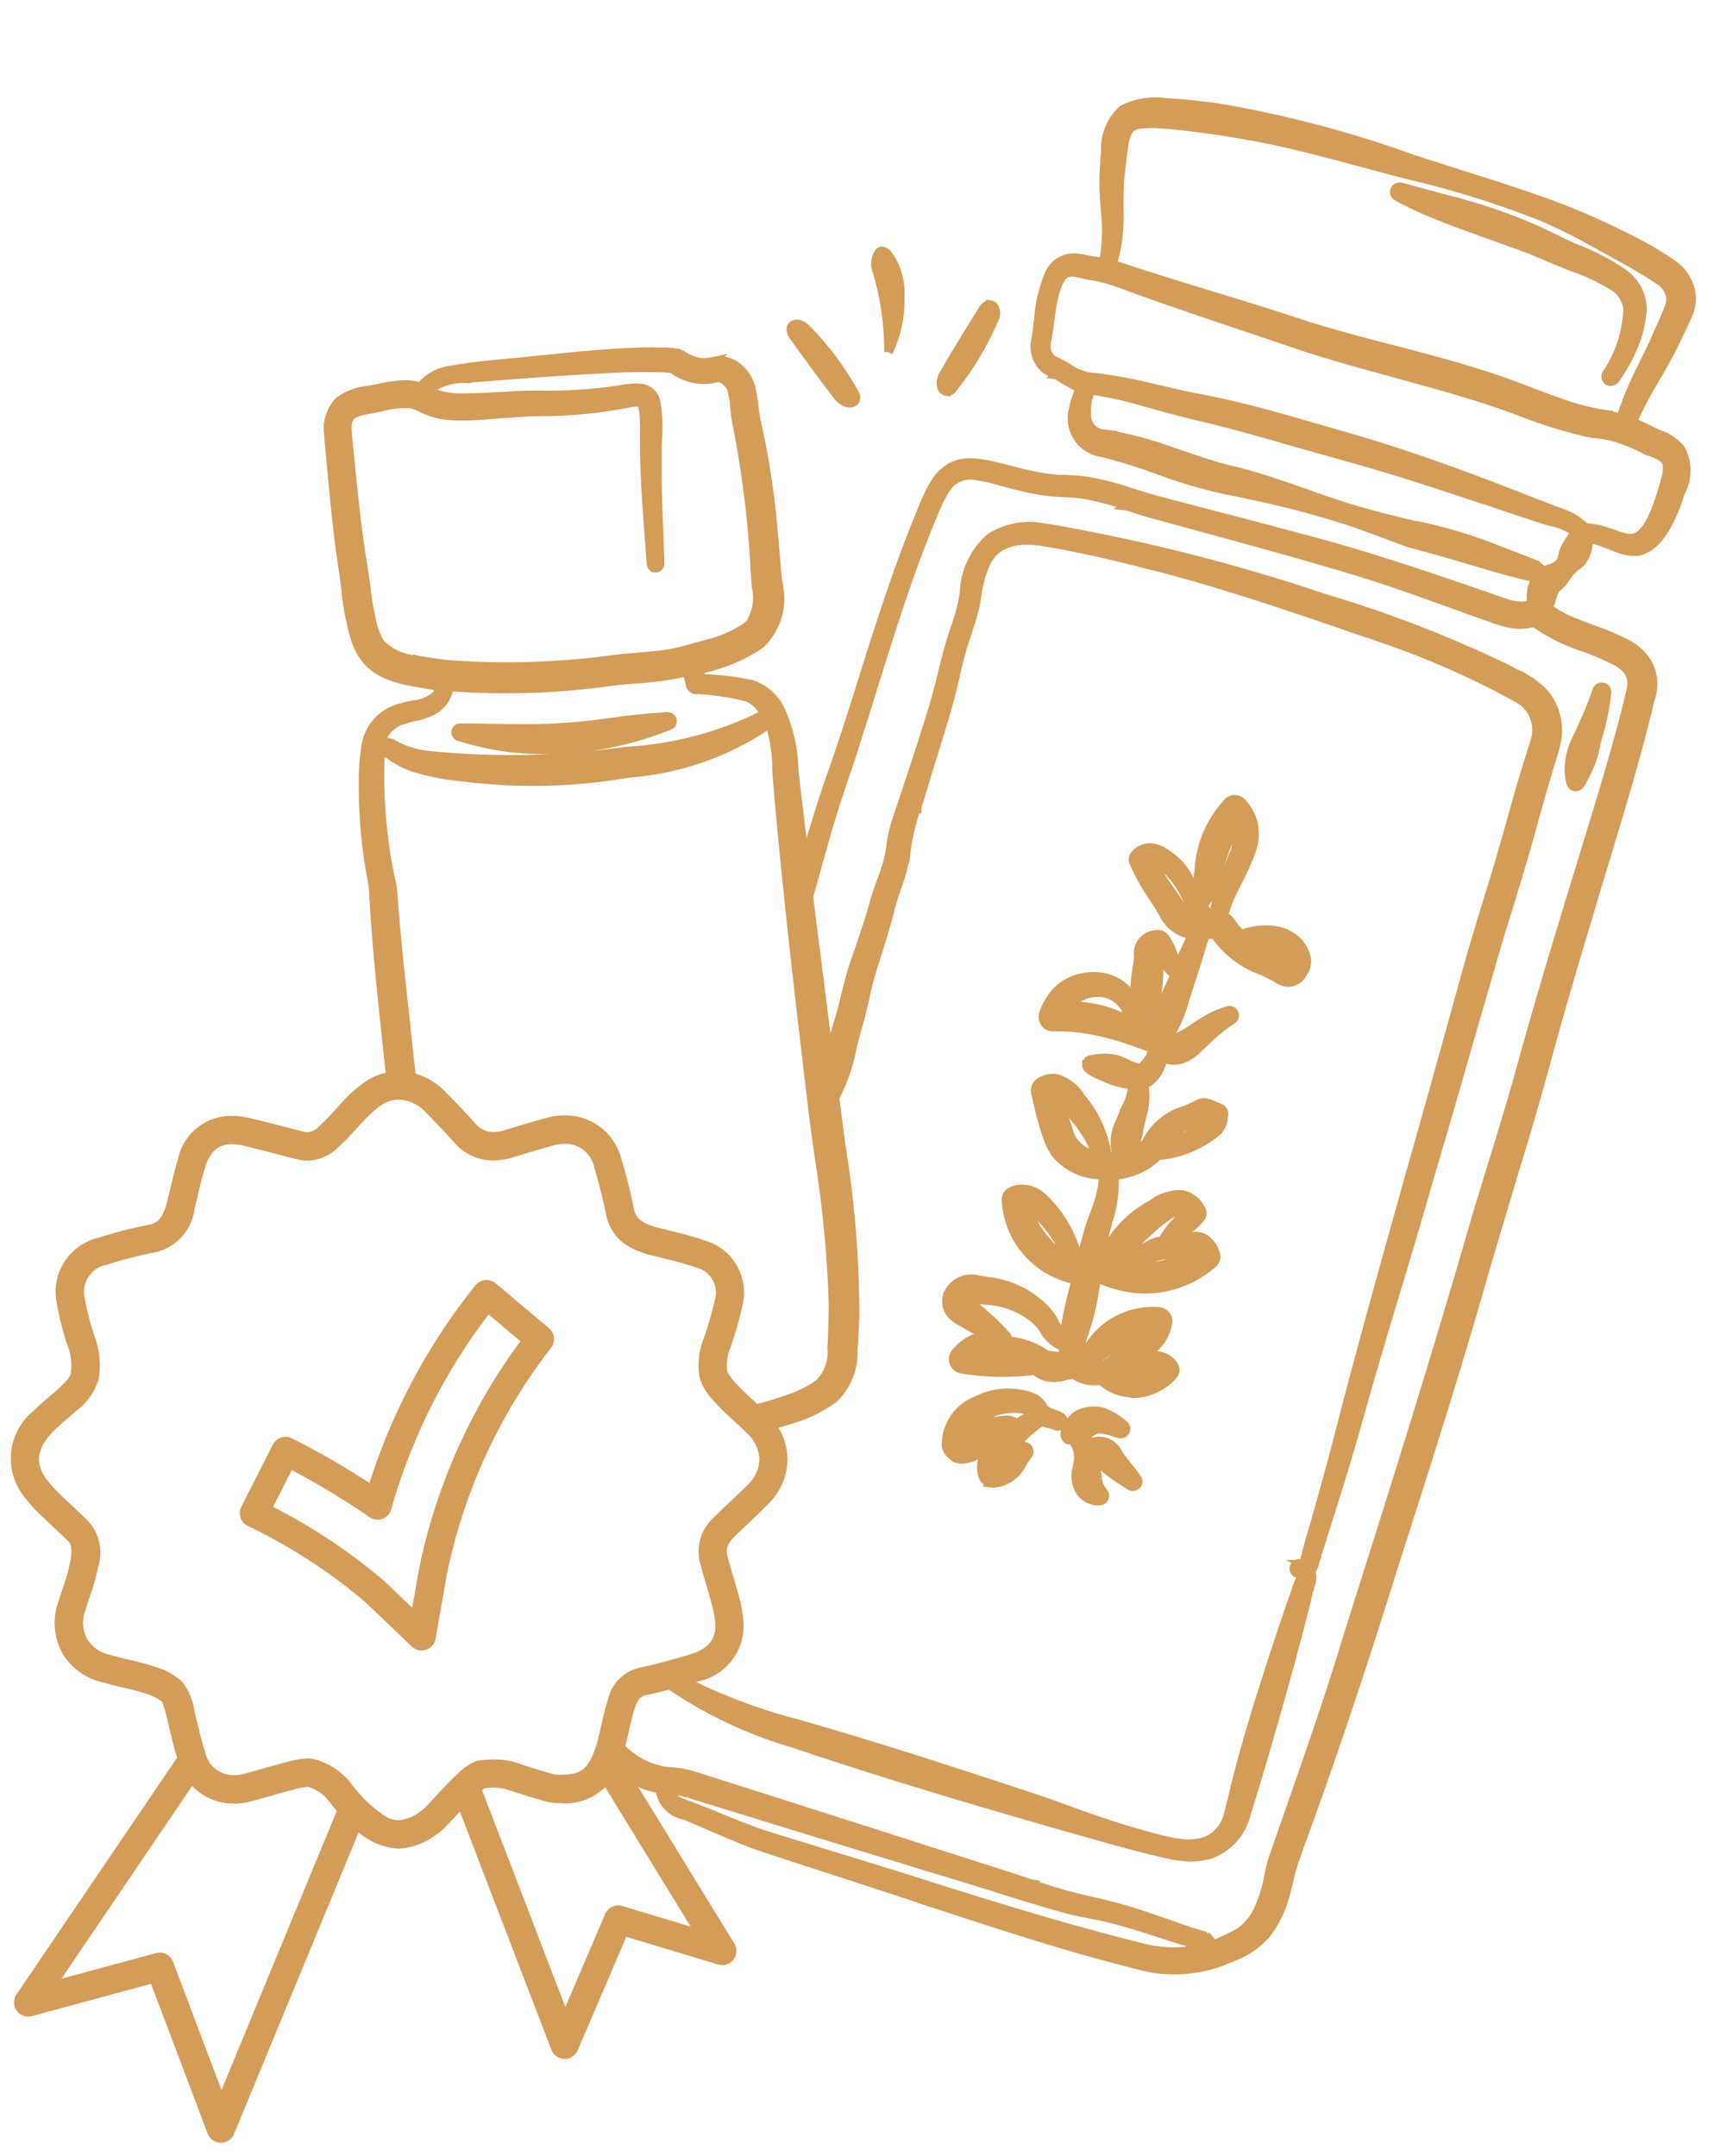 <?xml version="1.0" encoding="UTF-8"?>
<svg xmlns="http://www.w3.org/2000/svg" width="60.852" height="76.016" viewBox="0 0 60.852 76.016">
  <g id="qualite-produit" transform="translate(14537.53 11416.223)">
    <g id="Groupe_2958" data-name="Groupe 2958" transform="translate(-14524.185 -11416.056) rotate(7)">
      <path id="Soustraction_74" data-name="Soustraction 74" d="M12262.925,15758.457c-.094,0-.188,0-.271-.008l-.006,0c-2.552-.283-5.147-.794-7.437-1.245h0l-.645-.122c-.931-.2-1.882-.381-2.8-.56l-.1-.021-.312-.061c-1.1-.213-2.095-.4-3.073-.605-.514-.125-1.036-.277-1.456-.4l-.082-.023-.156-.046c-.279-.083-.531-.157-.785-.224a1.109,1.109,0,0,0-.17-.042l-.019,0a1.047,1.047,0,0,1-.753-.464,2.178,2.178,0,0,1-.15-.315.072.072,0,0,1,0-.014.046.046,0,0,0,0-.014,3.372,3.372,0,0,1-.479-.063,3.607,3.607,0,0,1-1.5-.714,4.569,4.569,0,0,0,.117-.6l.023-.2a2.8,2.8,0,0,0,2.057.921l.313-.016h.066a3.26,3.26,0,0,1,.574.063l.071.012c2.223.415,6.172,1.164,7.767,1.467l1.049.2,2.519.479c.26.049.481.094.7.143l.123.024.013,0a18.07,18.07,0,0,0,2.293.356,16.555,16.555,0,0,1,1.926.3c.163.029.433.088.768.161l.047.01.069.016.069.015c.354.078.722.159.917.187a1.01,1.01,0,0,1,.473.22l0,0,.014.011.012.01.017.014a.32.32,0,0,0,.042.032,5.8,5.8,0,0,0,.835-.526,1.954,1.954,0,0,0,.573-.905,4.809,4.809,0,0,0,.206-1.107v-.008l0-.028,0-.027c.022-.219.046-.445.088-.668.074-.349.148-.694.224-1.04q.086-.4.172-.8c.488-2.237.921-4.257,1.273-6.316l.063-.34c.854-4.575,1.82-9.762,2.618-14.8l.04-.228c.02-.116.04-.233.061-.351l.056-.319c.047-.266.093-.529.14-.788.183-1.019.394-2.2.574-3.361.383-2.628.83-5.2,1.257-7.593.021-.116.042-.233.063-.354l.025-.147.007-.04c.011-.062.021-.127.032-.191l.009-.048.007-.036c.314-1.78.672-3.8.862-5.492l.02-.162a.147.147,0,0,0,0-.039l0-.028a.748.748,0,0,0-.245-.645,1.434,1.434,0,0,0-.438-.249,10.027,10.027,0,0,0-1.159-.336,6.557,6.557,0,0,1-1.831-.648.544.544,0,0,0-.071.022l-.02.007-.018.007-.01,0a1.617,1.617,0,0,1-.586.1,2.75,2.75,0,0,1-.546-.06c-.513-.107-1.046-.229-1.517-.337l-.346-.079c-.965-.22-2.059-.47-3.145-.664-1.8-.318-3.648-.588-5.435-.848l-.5-.074-.824-.119-.825-.118c-.258-.041-.513-.09-.772-.142l-.105-.021h-.008a9.77,9.77,0,0,0-1.618-.228c-.039,0-.085,0-.14,0-.163,0-.328.015-.488.028l-.032,0-.07.006c-.141.012-.316.025-.488.025h-.055a10.272,10.272,0,0,1-1.3-.11c-.112-.011-.232-.027-.4-.056a5.711,5.711,0,0,0-.792-.077,1.028,1.028,0,0,0-.96.422,3.836,3.836,0,0,0-.384.977c-.015.049-.03.1-.045.148l0,.006c-.553,1.976-.919,3.911-1.341,6.236l-.087.475-.063.352-.016.086c-.1.529-.2,1.077-.3,1.611-.044.214-.087.423-.131.633l-.012.056c-.122.593-.248,1.206-.348,1.819-.05.3-.1.606-.138.87q-.056.359-.112.711l0,.015c-.049.327-.1.675-.156,1.021l.152.6c.1.406.209.823.315,1.242l.125.5c.177.693.351,1.381.511,2.016.038.146.074.288.109.429l.057.221.029.115c.032.125.063.248.094.367l.009-.065c.017-.116.033-.241.047-.366l.023-.162c.024-.229.069-.49.114-.739.041-.232.076-.494.115-.851l.013-.1.008-.062c.017-.139.034-.281.055-.422.041-.325.131-.74.2-1.044.032-.144.06-.288.083-.412.11-.512.194-.978.258-1.424.029-.174.064-.339.107-.533,0-.023.01-.047.016-.069l.015-.069c.059-.239.117-.5.154-.756a3.952,3.952,0,0,0,.032-.5c0-.04,0-.072,0-.105s0-.069,0-.1a5.988,5.988,0,0,1,.095-.764l.035-.178c.3-1.471.57-2.8.795-4.125.052-.346.1-.705.139-1.04.044-.368.091-.76.154-1.136.016-.089.033-.179.051-.268.013-.063.024-.125.036-.187a6.286,6.286,0,0,0,.178-1.313,2.711,2.711,0,0,1,.673-2.044,2.576,2.576,0,0,1,1.857-.577l.2,0a65.642,65.642,0,0,1,9.468,1.171l.392.079.082.016h0a42.892,42.892,0,0,1,6.664,1.684c.072.031.146.058.217.083l.031.012.057.021.016.006a3,3,0,0,1,1.111.595,2.047,2.047,0,0,1,.608,1.634,4.573,4.573,0,0,1-.079.55c-.006.028-.011.057-.016.084l-.009.045c0,.028-.01.056-.015.081l-.037.225c-.111.667-.219,1.316-.307,1.935-.163,1.151-.371,2.321-.57,3.421-.028.168-.058.337-.087.5-.024.136-.048.271-.071.408-.1.595-.194,1.2-.294,1.82-.048.3-.1.6-.146.9l-.059.365-.132.826c-.238,1.5-.509,3.2-.77,4.742-.2,1.287-.438,2.7-.669,4.03-.276,1.61-.542,3.176-.759,4.623-.166,1.133-.379,2.288-.583,3.405l-.01.051-.063.345q-.06.318-.119.638l-.042.227c-.024.127-.048.255-.072.382v.016a.465.465,0,0,0-.02.092l0,.03a.891.891,0,0,1-.095.337.649.649,0,0,1,.023.513l0,.011,0,.011a.347.347,0,0,1-.011.035c0,.044-.011.105-.021.2l0,.021-.023.233c-.144,1.218-.325,2.432-.53,3.777l-.012.073c-.171,1.089-.405,2.581-.652,3.913a2.011,2.011,0,0,1-1.044,1.53,2.472,2.472,0,0,1-1.107.218c-.1,0-.2,0-.289-.008h-.008c-1.04-.095-2.108-.264-3.052-.412l-.021,0-.359-.056c-3.074-.483-6.7-1.077-10.3-1.819a15.349,15.349,0,0,1-4.567-1.515.186.186,0,0,1-.092-.106.178.178,0,0,1,.017-.142.183.183,0,0,1,.164-.1.188.188,0,0,1,.064.012,19.391,19.391,0,0,0,4.537,1.146l.94.154c2.608.432,5.127.931,7.483,1.4.507.1,1.031.222,1.432.313l.1.022a30.848,30.848,0,0,0,3.111.582,6.385,6.385,0,0,0,.776.061,1.948,1.948,0,0,0,.944-.2,1.343,1.343,0,0,0,.629-.961c.036-.26.066-.521.095-.768s.046-.437.075-.629c.157-1.223.4-2.587.625-3.761.229-1.2.456-2.3.672-3.271a.018.018,0,0,1,0-.007.014.014,0,0,0,0-.006.674.674,0,0,1,.044-.114c.038-.1.047-.142.027-.182a.614.614,0,0,1-.174-.044.173.173,0,0,1-.1-.095.178.178,0,0,1,0-.143.183.183,0,0,1,.173-.12.175.175,0,0,1,.061.01l.028.009a.1.1,0,0,0,.027.007c.03-.139.074-.476.1-.664l.007-.043c0-.037.011-.073.016-.106.016-.109.027-.189.037-.242.264-1.646.47-3.063.629-4.331.423-3.163.925-6.437,1.409-9.6l.02-.125.007-.045.007-.042.034-.222c.295-1.937.6-3.941.885-5.878.135-.93.3-1.868.458-2.749.087-.491.186-1.047.273-1.586.071-.424.139-.853.2-1.273l.015-.1c.114-.736.232-1.5.373-2.244.008-.036.017-.086.029-.158l.021-.115.017-.087.028-.166a1.265,1.265,0,0,0-.764-1.451,29.654,29.654,0,0,0-4.912-1.5l-.6-.131-.013,0-.021,0c-2.644-.563-5.376-1.146-7.96-1.46-1.354-.18-2.537-.294-3.619-.348-.088,0-.18-.008-.282-.008-1.034,0-1.612.351-1.821,1.1a4.343,4.343,0,0,0-.141,1.058v.034l-.006.161-.006.151a8.94,8.94,0,0,1-.149.908l0,.024-.008.036,0,.007c-.034.158-.069.322-.1.483-.056.347-.1.7-.139,1.05l0,.033,0,.032-.012.1c-.038.342-.074.65-.123.958-.09.594-.2,1.191-.309,1.8-.043.226-.084.46-.124.688l-.019.107c-.009.053-.019.106-.028.159l-.022.13c-.032.216-.074.444-.131.72l0,.012a7.234,7.234,0,0,0-.2,1.748v.008a6.166,6.166,0,0,1-.17,1.215l-.02.095-.012.058c-.033.164-.064.319-.088.477-.082.692-.229,1.486-.359,2.175a10.436,10.436,0,0,0-.167,1.238l-.006.055c-.029.284-.06.577-.108.87-.043.236-.074.456-.1.712l-.016.131a6.4,6.4,0,0,1-.38,1.787l0,.006a.1.1,0,0,0-.006.026c.019.087.041.18.066.276.066.26.135.522.2.784.051.192.1.384.149.572l.019.069a37.412,37.412,0,0,1,1.211,5.935v.041c0,.055.008.117.015.181.026.314.048.652.055.861a2.284,2.284,0,0,1-.446,1.788,4.668,4.668,0,0,1-1.4.926l-.054.027c-.3.14-.621.27-.977.4-.061-.054-.118-.1-.16-.134-.146-.115-.291-.223-.433-.326l-.018-.013-.043-.031a12.288,12.288,0,0,0,1.317-.545,4.582,4.582,0,0,0,1.14-.724,1.532,1.532,0,0,0,.309-1.321c-.015-.215-.067-.964-.146-1.57a40.006,40.006,0,0,0-1.107-5.011l-.022-.085c-.027-.105-.056-.212-.084-.318l-.015-.055c-.107-.407-.219-.829-.322-1.246-.982-4-1.926-7.878-2.669-11.453-.015-.066-.026-.132-.037-.194l0-.028-.009-.049-.009-.049a5.1,5.1,0,0,0-.435-1.511,10.057,10.057,0,0,1-4.687,2.329,19.852,19.852,0,0,1-5.7.854h-.308a7.516,7.516,0,0,1-1.654-.143,3.078,3.078,0,0,1-.878-.356.477.477,0,0,0-.152-.026l-.027,0-.026,0h0a.267.267,0,0,1-.056,0,17.639,17.639,0,0,0,.992,4.658l0,0c.012.037.022.082.036.146l.027.135c.263,1.334.584,2.713.9,4.047l.019.08.031.133.006.023.084.357c.084.358.169.723.25,1.078.069.295.142.613.216.946a1.718,1.718,0,0,0-.242-.019,1.6,1.6,0,0,0-.2.014,1.557,1.557,0,0,0-.3.066c-.053-.226-.109-.469-.175-.743l-.024-.105c-.406-1.729-.827-3.517-1.149-5.222-.01-.056-.021-.112-.032-.169l-.018-.094-.05-.263a2.674,2.674,0,0,0-.1-.459.014.014,0,0,1,0-.012,17.338,17.338,0,0,1-.72-3.184l-.016-.135a7.877,7.877,0,0,1-.083-1.384,1.645,1.645,0,0,1,1.1-1.551,3.773,3.773,0,0,1,.419-.154,1.353,1.353,0,0,0,.68-.372.645.645,0,0,0,.146-.371h-.006c-.258,0-.51-.008-.77-.023-1.017-.056-1.9-.19-2.4-1.278a9.054,9.054,0,0,1-.545-1.685c-.028-.117-.057-.228-.084-.335l-.021-.082-.025-.1c-.357-1.232-.635-2.507-.879-3.632l-.011-.047c-.037-.152-.223-1-.25-1.174a1.414,1.414,0,0,1,.226-1.194,2.091,2.091,0,0,1,.978-.515l.016-.008c.13-.034.265-.079.355-.11l.019-.006a4.758,4.758,0,0,1,.8-.216,2.027,2.027,0,0,1,.324-.027,1.608,1.608,0,0,1,.3.027,1.67,1.67,0,0,1,1.064-.735c.6-.19,1.24-.33,1.8-.453l.042-.01.226-.049.087-.02.143-.03.075-.018.262-.06.107-.024.358-.081.108-.024c1.209-.275,2.46-.561,3.728-.727h.008l.039,0,.014,0c.058-.006.116-.013.177-.021l.013,0h.006a2.837,2.837,0,0,1,.4-.037,1.106,1.106,0,0,1,.357.056l.006,0a.021.021,0,0,0,.014,0,1.492,1.492,0,0,0,.653.173.969.969,0,0,0,.323-.055h.009l.031-.011.007,0,.007,0a.282.282,0,0,1,.034-.011l.027-.01.012,0,.04-.014a.882.882,0,0,1,.293-.049,1.022,1.022,0,0,1,.462.111,1.389,1.389,0,0,1,.648.72s0,0,0,.009a4.456,4.456,0,0,1,.172.579l.011.041.01.038.008.028c.037.143.072.277.112.4a28.567,28.567,0,0,1,1.044,3.654c.072.321.14.647.206.964l.022.107c.029.142.059.281.088.42l.087.4,0,.019a2.228,2.228,0,0,1-.344,2.287,5.951,5.951,0,0,1-1.949,1.111.3.3,0,0,0-.052.02l-.01,0-.018.008.126.3a7.906,7.906,0,0,1,.939-.054c.258,0,.535.012.824.034a1.755,1.755,0,0,1,1.211.9,5.454,5.454,0,0,1,.651,1.864l.008.041c.014.069.027.142.044.211.054.229.116.489.2.815l.041.169.013.048c.073.3.237.968.458,1.843l.012-.078c.143-.85.291-1.728.467-2.587.256-1.146.5-2.377.752-3.766.408-2.229.793-4.239,1.36-6.28l.031-.118,0-.007c.252-.868.513-1.766,1.727-1.766h.08a8.1,8.1,0,0,1,.935.085l.093.012.1.014.032,0,.088.014a10.332,10.332,0,0,0,1.246.1,5.671,5.671,0,0,0,.573-.035l.077-.007.019,0c.158-.013.323-.026.488-.026l.132,0a10.209,10.209,0,0,1,1.7.224l.008,0,.119.022.075.014c.217.04.44.08.66.11.494.067,1.068.146,1.646.222l.539.073.316.043.028,0c.837.114,1.7.231,2.549.354,2.4.309,4.816.823,6.948,1.277l.621.135a2.317,2.317,0,0,0,.4.043,1.111,1.111,0,0,0,.139-.008.852.852,0,0,0,.233-.052l.016-.008.016-.008.017-.006.008,0a.841.841,0,0,1,.095-.03,1.206,1.206,0,0,1,.016-.878.608.608,0,0,0-.229-.079c-.226-.022-.48-.049-.814-.1-.28-.039-.684-.106-1.074-.172l-.072-.012-.319-.053-.247-.04-.332-.056c-.575-.093-1.1-.166-1.439-.213h-.016c-.252-.059-.529-.124-.87-.206l-.182-.044c-.294-.07-.636-.152-.97-.225a31.563,31.563,0,0,0-3.48-.5c-.509-.047-.857-.078-1.166-.1a17.107,17.107,0,0,1-2.373-.388l-.083-.02-.095-.021h-.006a17.809,17.809,0,0,0-1.948-.347,1.227,1.227,0,0,1-1.187-1.424,2.757,2.757,0,0,1,.122-.644l.009-.032a.4.4,0,0,0,.016-.065l-.032-.015a1.083,1.083,0,0,1-.11-.031,4.271,4.271,0,0,1-.494-.2l-.008,0c-.1-.047-.182-.082-.261-.115l-.008,0a1.219,1.219,0,0,0-.143-.051l-.025-.01c-.058-.021-.112-.043-.169-.069h-.008a.988.988,0,0,1-.4-.428,1,1,0,0,1-.11-.506l0-.055c.007-.119.013-.232.013-.341,0-.131,0-.266,0-.4a5,5,0,0,1,.193-1.685.961.961,0,0,1,1-.642,2,2,0,0,1,.242.016h.014l.171.008.09,0,.16.01h.008l.148.01a5.82,5.82,0,0,0-.146-1.756l-.028-.15c-.052-.251-.109-.543-.146-.83s-.054-.548-.069-.791l-.01-.158v-.06c0-.02,0-.038,0-.058s0-.039,0-.057v-.01a1.871,1.871,0,0,1,.411-1.557l0,0a2.573,2.573,0,0,1,1.518-.44l.107-.009c.381-.022.779-.034,1.184-.034.269,0,.543,0,.817.015a39.966,39.966,0,0,1,6.762.949l.1.02c.516.1,1.059.2,1.536.291l.029.006.2.038c.8.148,1.716.317,2.585.508a25.2,25.2,0,0,1,3.342.957,12.137,12.137,0,0,1,1.744.743,1.539,1.539,0,0,1,.815,1.119,1.507,1.507,0,0,1-.067.613c-.059.225-.157.506-.245.752-.009.026-.019.054-.028.08l0,.013c-.014.039-.027.076-.038.112-.152.437-.333.892-.55,1.389a15.171,15.171,0,0,0-.613,1.617c.186.052.37.111.581.186.094.032.219.073.353.115l.063.02.009,0a1.743,1.743,0,0,1,.786.4,1.6,1.6,0,0,1,.191,1.542l0,.009c-.007.036-.014.069-.021.1-.013.062-.024.12-.035.18v.008c-.162.691-.45,1.642-1.079,1.906a.959.959,0,0,1-.4.075,2.1,2.1,0,0,1-.55-.087c-.055-.013-.1-.024-.154-.039l-.009,0-.007,0a3.289,3.289,0,0,0-.764-.142,1.25,1.25,0,0,1-.139.822l0,0-.006,0h0a1.174,1.174,0,0,1-.182.214l-.016.017-.007.007a.964.964,0,0,0-.092.107l-.01,0a1.876,1.876,0,0,0-.157.265,1.546,1.546,0,0,1-.265.4.007.007,0,0,1-.008,0,.3.3,0,0,0-.079.114,1.468,1.468,0,0,0-.062.258l0,.027a2.119,2.119,0,0,1-.091.372,4.283,4.283,0,0,0,.965.379c.176.049.362.093.542.136l.054.013.061.014a9.463,9.463,0,0,1,1.23.349,1.975,1.975,0,0,1,.66.384,1.51,1.51,0,0,1,.451,1.475c-.2,1.883-.593,4.126-.905,5.929l-.092.51-.13.761,0,.023c-.306,1.782-.621,3.626-.886,5.441-.171,1.206-.372,2.486-.6,3.8l-.1.563-.1.6-.017.095c-.218,1.271-.465,2.713-.632,3.789-.521,3.265-1.149,6.566-1.757,9.76l-.03.159-.032.182c-.706,3.86-1.383,7.148-2.068,10.054l-.01.047c-.012.057-.028.139-.057.266l-.013.055-.008.033-.007.03c-.015.064-.027.125-.036.182-.044.214-.067.437-.088.634l0,.023-.011.088c-.02.16-.041.341-.072.521a3.713,3.713,0,0,1-.479,1.317,2.84,2.84,0,0,1-1.072.949A4.912,4.912,0,0,1,12262.925,15758.457Zm-17.836-4.177c.147.326.282.356.681.447l.059.012.06.012c.318.08.639.168.949.253l.032.009.043.012.235.063c.4.106.81.217,1.22.31.817.154,1.661.3,2.478.446l.064.012.317.056c1.063.187,2.268.4,3.437.625,2.534.467,5.02.912,7.57,1.222a4.591,4.591,0,0,0,.634.046,4.1,4.1,0,0,0,.561-.038,3.7,3.7,0,0,0,.929-.253.945.945,0,0,0-.11-.06.517.517,0,0,0-.11-.027c-.2-.028-.417-.066-.637-.106l-.324-.061-.1-.02-.113-.021-.178-.033c-.656-.126-1.287-.244-1.792-.3-.143-.017-.29-.03-.433-.042l-.04,0-.207-.018c-.2-.012-.4-.027-.6-.047-.9-.12-2.018-.322-3.085-.522l-.092-.017c-.645-.117-1.312-.238-1.886-.331l-.349-.062-.361-.064c-.552-.1-1.178-.21-1.837-.324l-2.867-.508-1.115-.2-2.306-.41-.071-.012-.026,0a2.286,2.286,0,0,0-.408-.051.3.3,0,0,0-.06,0c-.02,0-.053,0-.1.008Zm-14.229-35.423s0,0,.007,0c.04.012.072.023.1.035l.107.044a3.494,3.494,0,0,0,1.021.17,28.491,28.491,0,0,0,6.952-.989,12.351,12.351,0,0,0,4.7-1.886,1.067,1.067,0,0,0-.684-.522,9.484,9.484,0,0,0-1.124-.07c-.232,0-.463.011-.687.031h-.017a.218.218,0,0,1-.2-.136l-.158-.447a.016.016,0,0,0-.008,0,12.1,12.1,0,0,1-1.771.476l-.013,0c-.339.068-.671.138-1,.229a26.731,26.731,0,0,1-5.47.835,1.133,1.133,0,0,1-.431.874,2.376,2.376,0,0,1-.613.312l-.012,0a3.015,3.015,0,0,0-.368.154h0l0,0a1.127,1.127,0,0,0-.724.858h0a.031.031,0,0,0,.016,0l.052,0,.022,0c.031,0,.063,0,.1,0a.683.683,0,0,1,.194.028Zm-.879-11.956a2.916,2.916,0,0,0-.905.21l-.021.008c-.126.048-.261.091-.388.131-.772.242-.834.349-.66,1.139.06.261.119.526.178.791l.011.049c.281,1.228.571,2.5.931,3.7l.092.341.016.062.028.107c.008.027.016.056.022.084a9.783,9.783,0,0,0,.356,1.182,2.334,2.334,0,0,0,.379.692,1.955,1.955,0,0,0,1.346.419h.007a1.1,1.1,0,0,0,.131.009c.257.011.648.02.909.02a27.929,27.929,0,0,0,5.948-.922c.139-.032.277-.062.42-.092l.288-.062.115-.024.025-.006c.177-.037.359-.075.532-.116a6.585,6.585,0,0,0,.85-.257l.862-.355a4.221,4.221,0,0,0,1.289-.76l.06-.063.06-.071a1.715,1.715,0,0,0,.052-1.323c-.011-.046-.02-.091-.028-.134l0-.019-.008-.043-.071-.352,0-.01a36.454,36.454,0,0,0-1.271-5.072c-.052-.157-.088-.309-.123-.456l-.016-.066,0-.009a3.964,3.964,0,0,0-.164-.58.65.65,0,0,0-.5-.4.32.32,0,0,0-.1.017,1.7,1.7,0,0,1-.648.127,1.891,1.891,0,0,1-.874-.222.247.247,0,0,0-.119-.031c-.026,0-.053,0-.08,0a2.978,2.978,0,0,0-.367.029l-.1.01-.1.01c-.271.028-.572.066-.922.119-1.7.274-3.48.636-5.05.955l-.107.021-.446.091a1.979,1.979,0,0,0-1.206.565l.007,0a.017.017,0,0,1,.009,0l.041.016.008,0a.489.489,0,0,0,.054.018,1.968,1.968,0,0,0,.655.1,3.939,3.939,0,0,0,.591-.051c.328-.043.669-.1,1.175-.193l.028,0a15.529,15.529,0,0,1,1.6-.244,16.944,16.944,0,0,0,2.713-.558l.007,0a1.938,1.938,0,0,1,.5-.087.61.61,0,0,1,.622.417,5.01,5.01,0,0,1,.222,1.328c.015.184.031.391.06.59.1.864.236,1.734.372,2.551.021.143.045.287.067.433l.02.128c.028.179.056.359.084.539l.011.071a.155.155,0,0,1-.026.118.164.164,0,0,1-.108.067l-.023,0a.163.163,0,0,1-.162-.132c-.036-.191-.074-.381-.113-.575-.012-.062-.024-.124-.037-.186-.016-.082-.032-.163-.048-.244-.157-.783-.354-1.759-.49-2.709-.019-.134-.036-.269-.053-.4-.007-.061-.015-.12-.022-.18-.025-.248-.057-.536-.11-.808-.052-.243-.1-.432-.166-.475a.17.17,0,0,0-.081-.017,1.51,1.51,0,0,0-.374.08,16.234,16.234,0,0,1-2.8.641c-.48.051-.966.149-1.436.245l-.021,0-.1.021-.027.006c-.391.082-.79.165-1.187.224a5.159,5.159,0,0,1-.739.064c-.094,0-.188,0-.281-.014a2.834,2.834,0,0,1-.755-.189A.936.936,0,0,0,12229.981,15706.9Zm23.773-3.405c0,.036-.007.072-.009.106l0,.044a2.1,2.1,0,0,0,.02.791.637.637,0,0,0,.587.515h.015c.022,0,.075,0,.122,0h.1a14.023,14.023,0,0,1,2.1.284l.149.033.082.018.063.014.164.035.1.02c.573.12,1.222.256,1.728.313s.866.114,1.187.17c.415.077.845.168,1.248.255l.346.073a27.171,27.171,0,0,0,3.041.546c.136.014.293.033.51.063l.062.008.041,0,.25.03.121.007.167.009a17.223,17.223,0,0,1,2.947.538c.131.03.3.071.479.119l.061.015.146.037.172.043.222.056a.516.516,0,0,1,.094.027,1.2,1.2,0,0,1,.338.206,1.855,1.855,0,0,1,.182-.107.746.746,0,0,0,.376-.292l0-.006a.577.577,0,0,0,.036-.169c0-.017,0-.033.007-.051v-.006c0-.041.007-.083.015-.129a1.531,1.531,0,0,1,.143-.384l0-.008.008-.016a1.712,1.712,0,0,1,.2-.316,2.34,2.34,0,0,0-.94-.273l-.061-.008c-.14-.02-.66-.125-1.12-.218l-.065-.014-.3-.06-.145-.029-.208-.043-.059-.012-.094-.021-.333-.067-.018,0c-1.395-.281-2.975-.6-4.4-.822l-.187-.029-.256-.039-.731-.113-.295-.045c-.527-.08-1.139-.175-1.723-.271l-.181-.028-.013,0c-.714-.109-1.452-.224-2.187-.31-.692-.068-1.459-.171-2.412-.32a13.11,13.11,0,0,0-1.771-.171Zm18.124,2.662a2.9,2.9,0,0,1,.558.06c.092.016.186.034.284.055a2.227,2.227,0,0,0,.487.077.671.671,0,0,0,.272-.053c.208-.1.5-.458.7-1.574l.016-.079c.039-.226.079-.465.1-.692.027-.354-.07-.522-.36-.625l-.083-.027-.021-.006-.021-.006c-.045-.013-.113-.033-.161-.044l-.075-.023c-.074-.019-.149-.042-.222-.063l-.039-.012-.1-.031a5.242,5.242,0,0,0-1.135-.258l-.2-.008-.108,0-.1,0h-.036c-.12,0-.244,0-.365-.017a17.249,17.249,0,0,1-2.4-.443c-.462-.109-1.037-.245-1.594-.336-.916-.169-1.866-.308-2.785-.442l-.09-.013-.066-.01c-1.138-.166-2.313-.337-3.441-.563-.451-.1-.925-.193-1.383-.288l-.217-.045-.268-.055c-1.408-.288-3-.615-4.461-.953l-.149-.035-.242-.056a6.347,6.347,0,0,0-.812-.107l-.033,0-.049,0c-.068,0-.138-.01-.2-.017l-.074-.008h-.013a2.549,2.549,0,0,0-.268-.019.559.559,0,0,0-.325.082c-.326.283-.332,1.16-.336,1.741v.011c0,.145,0,.281-.008.392s-.009.246-.017.353l0,.055a.6.6,0,0,0,.25.482.752.752,0,0,0,.137.057l.033.011a1.448,1.448,0,0,1,.17.06c.039.015.079.032.118.049l.038.017.116.049.024.011a1.853,1.853,0,0,0,.725.207h.026c.125,0,.249-.008.368-.008a18.972,18.972,0,0,1,2,.141l.038,0,.089.01c.317.037.736.084,1.159.119.6.036,1.144.083,1.617.138,1.022.114,2.055.283,3.054.446l.016,0,.11.018.11.018c.229.036.476.075.717.117,2.063.321,4.054.792,5.557,1.166.167.041.336.084.5.127l.362.091c.5.134,1,.257,1.482.368a1.979,1.979,0,0,1,.807.384l.006.006.007.006.008.008,0,0C12271.746,15706.162,12271.81,15706.158,12271.879,15706.158Zm.257-4.019c.1.011.2.026.309.048a12.8,12.8,0,0,1,.562-1.974l0-.012c.121-.34.259-.735.368-1.123l.021-.064c.006-.021.013-.043.02-.064.021-.067.041-.134.063-.2.057-.184.121-.393.17-.6a.927.927,0,0,0,.036-.355v-.008a.88.88,0,0,0-.511-.6h0a.225.225,0,0,1-.046-.022l-.048-.025c-.058-.025-.157-.07-.174-.083-.518-.244-1.138-.493-1.677-.708l-.092-.037q-.248-.1-.478-.191a18.17,18.17,0,0,0-1.827-.637,33.122,33.122,0,0,0-4.8-.883c-.557-.068-1.116-.148-1.637-.225h-.011c-1.365-.194-2.777-.395-4.174-.47-.7-.038-1.32-.056-1.941-.056h-.127c-.327,0-.6,0-.843.016a4.591,4.591,0,0,0-.894.1.772.772,0,0,0-.3.135c-.2.173-.206.571-.21.892v.022c0,.065,0,.134,0,.193s0,.115,0,.178c0,.33.007.592.02.779.011.171.029.337.052.521.008.068.016.139.023.21.006.04.011.078.016.117l0,.014c0,.033.009.068.014.1a5.734,5.734,0,0,1-.012,1.875l.036,0c.074.01.153.021.233.034.984.2,2,.379,2.979.555l.057.01.25.045.375.066.128.022c.975.174,1.982.353,2.962.552,1,.188,2.039.327,3.038.461l.037,0,.068.009.251.034.093.013c.954.132,1.939.268,2.9.451.583.105,1.2.253,1.725.384.46.113.948.232,1.428.328a7.536,7.536,0,0,0,1.341.15l.11,0,.037,0,.042,0Zm-13.423,40.2a.773.773,0,0,1-.668-.407,1.117,1.117,0,0,1-.114-.688.7.7,0,0,0,0-.091.946.946,0,0,0-.289-.846l-.031.012h-.013l-.008,0a.156.156,0,0,1-.035.006.181.181,0,0,1-.146-.075c-.051-.067-.057-.148-.02-.3a1.051,1.051,0,0,1,.056-.17,1.034,1.034,0,0,1,.3-.4l0,0,.006,0a1.225,1.225,0,0,1,.674-.2,1.119,1.119,0,0,1,.176.013h.012a2.29,2.29,0,0,1,.783.355.188.188,0,0,1,.075.226.186.186,0,0,1-.173.117l-.033,0-.068-.012c-.031-.006-.062-.012-.094-.016a2.373,2.373,0,0,0-.437-.059.587.587,0,0,0-.238.043h-.008a.286.286,0,0,0-.081.058l-.025.021,0,0-.015.013-.015.014-.011.01c-.016.014-.032.028-.051.043l-.077.053-.011.007-.01.006-.049.033a1.117,1.117,0,0,1,.233.226.665.665,0,0,1,.382-.116.724.724,0,0,1,.251.045.751.751,0,0,1,.376.313c.028.036.057.071.083.1s.066.069.107.111l.05.05c.06.06.12.12.179.175l.011.012a4.884,4.884,0,0,1,.342.353.183.183,0,0,1,.012.233.2.2,0,0,1-.15.075.132.132,0,0,1-.079-.02l-.039-.017-.046-.021c-.186-.088-.4-.187-.6-.3-.146-.086-.3-.181-.445-.28a1.276,1.276,0,0,1-.12-.09l-.026-.021-.012-.01-.012-.01c.009.038.015.075.021.113l0,.03c0,.021.006.041.01.063a1.426,1.426,0,0,0,.06.261l.018.058.007.024c.009.03.018.061.026.088a.913.913,0,0,0,.088.249,1.439,1.439,0,0,0,.168.2.183.183,0,0,1,.057.18.186.186,0,0,1-.126.139A.636.636,0,0,1,12258.713,15742.337Zm-3.658-.174h-.047a.376.376,0,0,1-.353-.245,1.015,1.015,0,0,1-.071-.494.962.962,0,0,1,.2-.479c.1-.143.213-.282.313-.4l-.014.006a.066.066,0,0,1-.022.01c-.006.006-.009.008-.012.008l-.012.008a1.082,1.082,0,0,0-.256.24l-.008.01-.037.043a2.669,2.669,0,0,1-.213.241,1.137,1.137,0,0,1-.72.352h-.01l-.022,0a.366.366,0,0,1-.222-.075c-.015-.012-.049-.034-.072-.05a.464.464,0,0,1-.22-.3.221.221,0,0,1-.008-.056v-.012a1.669,1.669,0,0,1,.878-1.638,2.419,2.419,0,0,1,1.27-.423l.145,0a1.809,1.809,0,0,1,.539.07.725.725,0,0,1,.4.276l.017.024a.533.533,0,0,0,.324.162l.031.008a1.468,1.468,0,0,1,.293.087.178.178,0,0,1,.1.1.19.19,0,0,1,0,.143.194.194,0,0,1-.174.111.184.184,0,0,1-.056-.009.9.9,0,0,0-.207-.037l-.015,0a1.293,1.293,0,0,1-.288-.052,4.017,4.017,0,0,0-.819.965l-.064.1c-.013.019-.025.038-.037.058l-.028.045a1.154,1.154,0,0,1,.4-.229.192.192,0,0,1,.233.127.188.188,0,0,1-.024.158,2.809,2.809,0,0,0-.136.252l-.01.021A1.224,1.224,0,0,1,12255.055,15742.163Zm.665-2.725a2.167,2.167,0,0,0-.783.158,1.849,1.849,0,0,0-.443.265,1.062,1.062,0,0,0-.5.7.027.027,0,0,0,.01-.008l.009-.008.05-.043.021-.019.015-.013.055-.049a1.707,1.707,0,0,1,.625-.419l.023-.008h0l.012,0a.1.1,0,0,0,.022-.008.014.014,0,0,0,.009,0c.04-.009.09-.025.135-.04l.007,0a1.242,1.242,0,0,1,.356-.07.515.515,0,0,1,.293.084,3.759,3.759,0,0,1,.51-.384s-.008-.008-.012-.008a.255.255,0,0,0-.182-.106A1.086,1.086,0,0,0,12255.72,15739.438Zm3.666-1.024a1.574,1.574,0,0,1-.984-.316l-.006-.008a1.145,1.145,0,0,1-.382.067.784.784,0,0,1-.1,0,1.528,1.528,0,0,1-.5-.15,2.641,2.641,0,0,0-.272.083l-.021.008,0,0a2.461,2.461,0,0,1-.294.089.81.81,0,0,1-.222.027.954.954,0,0,1-.6-.205.18.18,0,0,1-.087.055,8.788,8.788,0,0,1-2.418.237h-.018a.358.358,0,0,1-.281-.573,1.787,1.787,0,0,1,.526-.525,1.137,1.137,0,0,1,.518-.15l.023,0,.028,0c-.292-.1-.584-.211-.918-.356h0l0,0-.038-.016-.028-.013-.034-.014-.014-.006-.006,0a1.714,1.714,0,0,1-.311-.163.71.71,0,0,1-.273-.782.914.914,0,0,1,1.016-.606c.111,0,.22.007.315.012h.009l.076,0,.079,0a3.351,3.351,0,0,1,1.827.617,2.632,2.632,0,0,1,.428.392c.056.071.1.126.13.178l.018.022a1.3,1.3,0,0,0,.331.354c0-.171.012-.344.021-.482l.006-.083c0-.056.008-.107.012-.154.025-.367.075-.738.123-1.1l0-.011.01-.07.006-.038.006-.037a3.4,3.4,0,0,1-.779-.166,3.008,3.008,0,0,1-2-2.3.327.327,0,0,1,.15-.376.924.924,0,0,1,.48-.131,1.075,1.075,0,0,1,.619.2,4.3,4.3,0,0,1,1.368,1.646c.058.111.109.233.16.352l0,0,.012.027a.179.179,0,0,1-.067.225l.053.023.011,0c.017.008.033.017.052.023a.2.2,0,0,0,0-.025.245.245,0,0,1,0-.026l.012-.114.02-.149c.04-.313.09-.7.154-1.076.03-.163.069-.326.1-.471l.011-.044,0-.007a4.435,4.435,0,0,0,.168-1.184,1.179,1.179,0,0,0-.021-.209c-.079.008-.163.008-.245.008a2.107,2.107,0,0,1-1.507-.565,2.417,2.417,0,0,1-.346-.516l-.006-.011a9.429,9.429,0,0,1-.431-1.009c-.023-.062-.047-.125-.069-.187s-.046-.127-.069-.188l-.044-.118a.37.37,0,0,1,.143-.447.914.914,0,0,1,.5-.17,1.5,1.5,0,0,1,.958.55l.036.036a4.121,4.121,0,0,1,1.139,1.862v.01a.145.145,0,0,1,0,.058,2.127,2.127,0,0,0,.345-.063,1.492,1.492,0,0,1-.143-.672,1.7,1.7,0,0,1,.118-.586l0-.01c0-.013.008-.025.013-.038l0-.013a.921.921,0,0,0,.028-.1l.1-.344,0,0a1.967,1.967,0,0,0,.121-.778h-.038l-.037,0a3.053,3.053,0,0,1-.621-.063h0l-.006,0-.006,0c-.187-.047-.34-.091-.511-.146l-.012,0c-.349-.118-.459-.193-.471-.32a.187.187,0,0,1,.1-.178l.006,0a.023.023,0,0,1,.014,0,2,2,0,0,1,.711-.14,1.822,1.822,0,0,1,.238.017,2.047,2.047,0,0,1,.348.1,2.032,2.032,0,0,0,.261.075.854.854,0,0,0,.155.02.194.194,0,0,0,.114-.032,1.387,1.387,0,0,0,.283-.512c.015-.032.026-.063.039-.1l0-.009.015-.04a.209.209,0,0,1-.039-.039c-.037-.01-.073-.018-.108-.025l-.015,0-.118-.027c-.353-.083-.623-.142-.878-.189-.171-.033-.392-.063-.568-.087l-.052-.007-.049-.006c-.337-.031-.629-.047-.893-.047a5.508,5.508,0,0,0-.867.063.343.343,0,0,1-.069.008.36.36,0,0,1-.35-.3.426.426,0,0,1,0-.123,2.14,2.14,0,0,1,.237-.648,1.663,1.663,0,0,1,.471-.538,1.935,1.935,0,0,1,1.107-.363,1.584,1.584,0,0,1,.866.245,1.7,1.7,0,0,1,.482.471,3.679,3.679,0,0,1-.092-.905c0-.026,0-.062,0-.11l0-.046c0-.053,0-.117.006-.2a2.932,2.932,0,0,0,0-.324.674.674,0,0,1,.34-.791,1.25,1.25,0,0,1,.207-.064l.011,0a.306.306,0,0,1,.077-.011.283.283,0,0,1,.2.078,1.828,1.828,0,0,1,.34.49,2.01,2.01,0,0,0,.218.345.285.285,0,0,0,.04.043l.132-.4.224-.68a1.307,1.307,0,0,1-1.092-.6l-.02-.027c-.035-.044-.087-.111-.11-.143-.068-.088-.14-.174-.208-.259l-.03-.036-.051-.062a7.149,7.149,0,0,1-.843-1.15.269.269,0,0,1,.024-.312.694.694,0,0,1,.561-.29,1.139,1.139,0,0,1,.53.155,2.162,2.162,0,0,1,.756.586,5.3,5.3,0,0,1,.4.589,2.852,2.852,0,0,0,.039-.443c0-.047,0-.1,0-.148l0-.037v-.006c0-.029,0-.058,0-.085l0-.04a3.785,3.785,0,0,1,.708-2.46.339.339,0,0,1,.237-.162.29.29,0,0,1,.053,0,.351.351,0,0,1,.232.087,1.786,1.786,0,0,1,.482.669,1.813,1.813,0,0,1,.02,1.111,8.873,8.873,0,0,1-.32,1.017c-.062.168-.126.347-.182.525a3.33,3.33,0,0,0-.15.735.612.612,0,0,1,.272.167l.012.012a1.647,1.647,0,0,0,.412.367,2.509,2.509,0,0,1,.874-.265c.073-.007.141-.011.205-.011a1.447,1.447,0,0,1,.965.335l0,.009a1.1,1.1,0,0,1,.349.561.788.788,0,0,1-.1.519.592.592,0,0,1-.352.328.444.444,0,0,1-.162.027.706.706,0,0,1-.352-.1c-.139-.058-.3-.121-.526-.193a3.392,3.392,0,0,1-1.76-.985l-.075-.095h-.024a.388.388,0,0,0-.078.01l-.034.009-.035.01-.014,0c-.05.014-.1.027-.15.037-.1.6-.223,1.264-.372,2.024-.012.055-.021.108-.03.162l-.01.053c-.006.038-.013.076-.02.113a5.376,5.376,0,0,1-.178.795,6.185,6.185,0,0,1-.3.748.014.014,0,0,1,0,.006.014.014,0,0,0,0,.006l.026-.008.025-.008a1.23,1.23,0,0,0,.292-.172l.009-.006c.049-.039.1-.072.162-.115a4.15,4.15,0,0,0,.369-.29l.065-.054.008-.008c.124-.105.266-.226.4-.324a3.215,3.215,0,0,1,.677-.388.175.175,0,0,1,.07-.015.186.186,0,0,1,.159.094.181.181,0,0,1-.048.237,5.646,5.646,0,0,0-.8.83l-.035.042c-.013.015-.025.03-.037.046l-.09.106a.9.9,0,0,0-.087.1l-.011.014a1.4,1.4,0,0,1-.543.461.9.9,0,0,1-.364.075.848.848,0,0,1-.292-.048,1.223,1.223,0,0,1-.538,1.028,2.362,2.362,0,0,1,.058,1.117l0,.021c-.008.061-.017.124-.021.19a3.07,3.07,0,0,0-.023.327v.009a3.048,3.048,0,0,1-.125.649l0,.007-.008.04a.22.22,0,0,1-.008.023.22.22,0,0,0-.008.023,1.35,1.35,0,0,0,.273-.193c.021-.021.043-.046.065-.071l0,0c.015-.018.029-.034.045-.051a.426.426,0,0,1,.052-.055,2.189,2.189,0,0,1,1.226-1.329,4.646,4.646,0,0,0,.423-.261l.021-.012a.388.388,0,0,1,.239-.083h.018a1.154,1.154,0,0,1,.333.076l.007,0,.054.017.011,0a.679.679,0,0,0,.09.023.262.262,0,0,1,.163.114.245.245,0,0,1,.031.187.1.1,0,0,1-.006.02l0,0a.037.037,0,0,0,0,.015.573.573,0,0,1-.1.42.175.175,0,0,1-.015.023l0,.008a.483.483,0,0,0-.032.04.014.014,0,0,0,0,.008l-.036.04-.01.01c-.039.043-.083.092-.12.128a3.9,3.9,0,0,1-1.55.882,1.606,1.606,0,0,1-.245.043.06.06,0,0,1-.013.015l-.01.011-.006.007a.138.138,0,0,0-.031.039l-.032.039-.022.025c-.033.039-.068.079-.1.114a2.572,2.572,0,0,1-1.242.645,4.383,4.383,0,0,1-.021,1.628l0,.017-.014.095,0,.023a6.779,6.779,0,0,0-.074.721v.008c-.016.233-.031.475-.048.735a.015.015,0,0,1,.013,0,3.575,3.575,0,0,1,.355-1,3.882,3.882,0,0,1,1.143-1.333l.045-.034.038-.029a1.659,1.659,0,0,1,.987-.462,1.029,1.029,0,0,1,.141.011,1,1,0,0,1,.62.432.267.267,0,0,1,.013.309,3.861,3.861,0,0,1-.412.494l-.053.058-.019.019-.035.038a2.733,2.733,0,0,0-.233.289c.029-.013.059-.028.089-.044l.024-.013.037-.019.011,0a1.306,1.306,0,0,1,.571-.183.605.605,0,0,1,.292.073.938.938,0,0,1,.407.462.311.311,0,0,1-.056.364,3.6,3.6,0,0,1-2.665,1.214,4.245,4.245,0,0,1-1.04-.134,1.252,1.252,0,0,0-.293-.048c-.008.182-.016.38-.023.585a9.315,9.315,0,0,1-.19,1.452c-.025.117-.044.222-.059.328a2.259,2.259,0,0,0,0,.747l.009,0a.019.019,0,0,1,.011,0,.945.945,0,0,0,.345.07c.387,0,.665-.291.988-.671a3.493,3.493,0,0,1,.34-.352l.007-.007.032-.029a3.476,3.476,0,0,0,.281-.273,1.213,1.213,0,0,0,.11-.146,3.323,3.323,0,0,0-1.146.778l-.072.07-.021.021-.028.027-.028.027c-.134.131-.256.248-.392.364a.19.19,0,0,1-.125.048.179.179,0,0,1-.108-.036.19.19,0,0,1-.06-.226,2.664,2.664,0,0,1,2.417-1.906h.06a.335.335,0,0,1,.237.1.368.368,0,0,1,.1.262,1.6,1.6,0,0,1-.139.581,1.932,1.932,0,0,1-.6.7c.042-.009.089-.02.143-.036l.013,0,.014,0a1.378,1.378,0,0,1,.351-.058.8.8,0,0,1,.126.011.726.726,0,0,1,.518.32.284.284,0,0,1-.016.292,1.741,1.741,0,0,1-.522.507,1.786,1.786,0,0,1-.814.316h-.021C12259.482,15738.411,12259.435,15738.414,12259.386,15738.414Zm-4.607-.974h0a.592.592,0,0,1-.146.138,1.045,1.045,0,0,1-.186.095c.3.027.586.042.886.042.068,0,.137,0,.205,0a3.74,3.74,0,0,0-.378-.14l-.008,0c-.1-.03-.213-.068-.354-.118l-.02-.012Zm4.547-.028h0l0,0,0,0,0,0-.015.015-.04.039c-.081.077-.163.156-.257.233.189-.022.363-.056.565-.1l.006,0,.006,0a1.92,1.92,0,0,0,.382-.1h-.006l-.027,0c-.054,0-.109.007-.166.007a.805.805,0,0,1-.436-.107Zm-2.569.017a1.892,1.892,0,0,1,.257.017c0-.013-.008-.023-.012-.034a.177.177,0,0,1-.012-.037,1.48,1.48,0,0,1-.063-.293,1.323,1.323,0,0,1-.752-.518c-.016-.017-.029-.033-.043-.05l0,0c-.021-.025-.044-.052-.067-.077a2.1,2.1,0,0,0-.366-.27l-.006,0a2.864,2.864,0,0,0-1.511-.382c-.072,0-.146,0-.221.006h-.017l-.1.009-.031,0c-.217.012-.349.031-.376.091.015.011.04.027.078.05l.014.009.031.021a.509.509,0,0,1,.059.032l.012.007c.165.1.326.208.447.289.163.114.438.306.688.519a.232.232,0,0,1,.047.063.182.182,0,0,1,.119.092.207.207,0,0,1,.02.13l.037,0,.038,0a2.71,2.71,0,0,1,1.337.313.19.19,0,0,0,.1.024h.008l.06,0,.067,0,.072,0Zm3.726-5.6h-.017c-.208,0-.547.275-1.008.818-.3.36-.656.788-.973,1.234-.029.037-.056.075-.081.111l-.014.02-.017.023s-.008.009-.008.012h.06l.252-.012a3.051,3.051,0,0,1,.871-.926,1.251,1.251,0,0,1,.4-.174,2.889,2.889,0,0,1,.451-.775c.073-.1.139-.191.2-.28A.256.256,0,0,0,12260.481,15731.829Zm-5.418.534a3.616,3.616,0,0,0,1.506,1.573,1.377,1.377,0,0,0,.129.07l.01,0a4.482,4.482,0,0,0-1.166-1.376l-.048-.035A1.261,1.261,0,0,0,12255.063,15732.363Zm5.038,1.075a1.512,1.512,0,0,0-.866.538,4.738,4.738,0,0,0,1.325-.392,3.06,3.06,0,0,0,.581-.36l-.026,0a.791.791,0,0,0-.243.078l-.02.009-.01,0-.009,0a1.4,1.4,0,0,1-.4.13q-.032,0-.07,0c-.037,0-.074,0-.11,0l-.041,0a.108.108,0,0,0-.035,0Zm-4.311-4.873h0l.031.083c.014.03.026.062.04.094l.038.09.016.036c.093.219.189.444.274.614l.035.07a1.48,1.48,0,0,0,.182.294,1.336,1.336,0,0,0,.878.392,4.379,4.379,0,0,0-.383-.605,5.121,5.121,0,0,0-1.111-1.067Zm5.132-.139h0l-.047.04c-.123.092-.244.168-.377.251l-.047.029-.009.006a1.931,1.931,0,0,0-.821.781,3.374,3.374,0,0,0,1.293-.834l.052-.052.063-.083a.273.273,0,0,0,.023-.032l0-.008a.032.032,0,0,0,.007-.016l.006-.008.006-.008a.088.088,0,0,0,0-.027c-.048-.017-.094-.026-.146-.039Zm-2.347-5.492h0l.007.036.006.034.007.042c.036.213.077.454.1.705a4.549,4.549,0,0,1-.016.724v.021a1.143,1.143,0,0,1-.253.751,1.278,1.278,0,0,1,.189.459.349.349,0,0,1,.073.039l.033.021a.04.04,0,0,1,0-.012.086.086,0,0,1,.006-.028c0-.043,0-.086.007-.13v-.021a4.589,4.589,0,0,1,.225-1.139c.1-.295.229-.7.277-.858a1.5,1.5,0,0,1-.534-.484l-.02-.025-.018-.023c-.011-.014-.021-.027-.031-.04S12258.592,15722.959,12258.576,15722.935Zm-2.3,2.144a4.141,4.141,0,0,1,.866.091,5.545,5.545,0,0,1,.913.277c-.051-.062-.111-.136-.205-.241l-.007-.008c-.068-.076-.142-.157-.207-.242a1.1,1.1,0,0,0-.868-.428,1.359,1.359,0,0,0-.824.3.907.907,0,0,0-.241.288A4.7,4.7,0,0,1,12256.273,15725.078Zm5.924-2.962a1.774,1.774,0,0,0-.205.008c.076.028.155.056.235.083l.156.054.018.006.02.006c.052.017.1.033.156.053a4.824,4.824,0,0,1,.542.222.822.822,0,0,0-.724-.427C12262.328,15722.116,12262.262,15722.116,12262.2,15722.116Zm-2.87-.8s0,0,.007,0a.592.592,0,0,0,.35.109c.022,0,.045,0,.065,0a4.967,4.967,0,0,1-.429-.566l-.021-.031-.011-.016a3.061,3.061,0,0,0-.7-.8,1.907,1.907,0,0,0-.328-.174.761.761,0,0,0-.289-.087h-.008c.18.248.388.483.571.691l.016.017.015.015c.216.236.372.413.506.573l.017.021a1.285,1.285,0,0,0,.236.249Zm1.415-3.184h0a5.85,5.85,0,0,0-.4,1.562l-.006.063-.006.064-.006.063,0,.022a1.875,1.875,0,0,1-.04.266,2.775,2.775,0,0,1-.348.858,2.934,2.934,0,0,0,.241.293.983.983,0,0,1,.162-.036,4.924,4.924,0,0,1,.236-1.4l.013-.048c.015-.058.03-.113.045-.169l0-.008q.035-.13.067-.258c.007-.027.014-.057.021-.087l.006-.022.01-.045a1.717,1.717,0,0,0,.008-1.123Zm-25.675.371a10.911,10.911,0,0,1-1.906-.174.164.164,0,0,1-.135-.166.161.161,0,0,1,.143-.158c.3-.038.595-.069.883-.1h.011l.233-.025c.73-.076,1.641-.172,2.5-.34.548-.1,1.1-.239,1.628-.378l.01,0,.027-.007a19.649,19.649,0,0,1,1.926-.435l.024,0a.159.159,0,0,1,.153.112.168.168,0,0,1-.08.2A11.608,11.608,0,0,1,12235.067,15718.5Zm37.369-3.215a.172.172,0,0,1-.087-.024.2.2,0,0,1-.071-.066,1.765,1.765,0,0,1-.15-.725,2.631,2.631,0,0,1,.194-1l.027-.087c.008-.028.019-.064.033-.111l.026-.083.06-.2a11.172,11.172,0,0,0,.312-1.179.18.18,0,0,1,.182-.147h.017a.184.184,0,0,1,.17.174,8.692,8.692,0,0,1-.138,1.665l0,.018,0,.011c-.015.089-.021.172-.031.28a3,3,0,0,1-.087.546,4.872,4.872,0,0,1-.281.811.188.188,0,0,1-.11.1A.158.158,0,0,1,12272.437,15715.286Zm-27.066-10.3a.7.7,0,0,1-.447-.241c-.613-.612-1.2-1.248-1.768-1.862l-.012-.012a.373.373,0,0,1-.119-.276.188.188,0,0,1,.091-.136.245.245,0,0,1,.133-.035.525.525,0,0,1,.311.122,10.3,10.3,0,0,1,2.021,2.128.159.159,0,0,1,.013.117v.016a.291.291,0,0,0,0,.041A.233.233,0,0,1,12245.37,15704.983Zm3.381-.834h0a.24.24,0,0,1-.2-.116.647.647,0,0,1,.037-.537c.315-.75.625-1.422,1.06-2.36.066-.141.16-.222.256-.222a.2.2,0,0,1,.116.039.418.418,0,0,1,.087.443,10.277,10.277,0,0,1-1.2,2.678.152.152,0,0,1-.1.058l-.008,0a.3.3,0,0,0-.048.016Zm-2.211-1.128v0a9.788,9.788,0,0,0-.813-2.918.729.729,0,0,1,.027-.486c.035-.08.082-.119.143-.119a.4.4,0,0,1,.2.095,2.279,2.279,0,0,1,.614,1.445,4.067,4.067,0,0,1-.171,1.983Zm25.387-2.068a.249.249,0,0,1-.091-.02.192.192,0,0,1-.079-.241,4.419,4.419,0,0,0,.466-2.349,1.079,1.079,0,0,0-.593-.736,7.486,7.486,0,0,0-1.459-.488l-.006,0-.077-.02-.1-.025-.077-.021c-.129-.033-.258-.065-.383-.1s-.226-.062-.348-.1l0,0-.079-.023c-.233-.068-.459-.135-.656-.182-.227-.055-.469-.109-.717-.165l-.235-.054-.167-.038-.033-.008c-.813-.181-1.537-.345-2.162-.515a12.257,12.257,0,0,1-1.467-.479.2.2,0,0,1-.1-.1.181.181,0,0,1,0-.143.19.19,0,0,1,.173-.116l.023,0,1.5.214a20.419,20.419,0,0,1,3.381.691c.186.056.551.181.732.245.277.1.563.188.857.273l.039.012.009,0a7.914,7.914,0,0,1,1.639.63,1.586,1.586,0,0,1,.825,1.175,4,4,0,0,1-.091,1.111,5.623,5.623,0,0,1-.562,1.471A.192.192,0,0,1,12271.927,15700.953Z" transform="translate(-12227.206 -15693.058)" fill="#d39c59" stroke="#d39c59" stroke-width="0.3"></path>
      <path id="Tracé_1230_-_Contour_-_Contour" data-name="Tracé 1230 - Contour - Contour" d="M13.173,26.908a2.354,2.354,0,0,1-1.528-.691,5.745,5.745,0,0,1-.892-.943,1.445,1.445,0,0,0-.767-.543H9.961a2.48,2.48,0,0,0-.466.091c-.277.07-.552.149-.845.232-.21.06-.427.121-.647.181a2.445,2.445,0,0,1-.633.087,2.016,2.016,0,0,1-1.953-1.465c-.141-.44-.245-.873-.344-1.291L5.011,22.3,5,22.276a2.889,2.889,0,0,0-.168-.552,1.587,1.587,0,0,0-.49-.254c-.279-.1-.591-.172-.921-.251-.229-.055-.466-.113-.709-.181a2.2,2.2,0,0,1-1.41-1.057A2.234,2.234,0,0,1,1.184,18.2c.05-.163.1-.32.153-.472A7.142,7.142,0,0,0,1.6,16.8c.1-.559-.01-.669-.07-.728-.173-.171-.35-.338-.538-.515s-.361-.341-.541-.518a4.712,4.712,0,0,1-.519-.6A2.156,2.156,0,0,1,.3,11.48c.2-.2.4-.369.588-.53.092-.077.178-.15.256-.22.408-.365.463-.516.47-.554a1.9,1.9,0,0,0-.094-.966A10.064,10.064,0,0,1,1.13,7.7,1.961,1.961,0,0,1,2.6,5.368a15.4,15.4,0,0,1,1.726-.448c.25-.047.508-.1.689-.816.036-.145.071-.291.108-.445.08-.339.163-.688.271-1.046A1.92,1.92,0,0,1,7.3,1.071a2.81,2.81,0,0,1,.658.085c.535.128,1.069.267,1.585.4l.274.071a.606.606,0,0,0,.151.021.562.562,0,0,0,.38-.181,8.12,8.12,0,0,0,.581-.594c.129-.14.261-.285.4-.431A4.665,4.665,0,0,1,11.956-.1a2.1,2.1,0,0,1,1.227-.4,2.324,2.324,0,0,1,1.659.739c.359.357.7.726,1.016,1.07a.823.823,0,0,0,.649.334,1.488,1.488,0,0,0,.425-.072c.45-.137.933-.282,1.418-.417a2.583,2.583,0,0,1,.692-.1,2.042,2.042,0,0,1,2,1.574c.173.575.315,1.138.422,1.674.05.248.106.529.914.727l.111.027c.5.122,1.014.248,1.535.426A1.911,1.911,0,0,1,25.292,7.8a12.461,12.461,0,0,1-.423,1.461,1.6,1.6,0,0,0-.106.824,1.771,1.771,0,0,0,.275.38,7.568,7.568,0,0,0,.583.576c.173.16.352.325.531.508a2.26,2.26,0,0,1,.737,1.671,2.285,2.285,0,0,1-.734,1.59c-.21.216-.422.415-.627.609-.184.173-.357.337-.52.5-.3.306-.283.5-.234.684.063.243.136.488.212.746.062.211.126.428.187.65a4.887,4.887,0,0,1,.153.79,2,2,0,0,1-1.575,2.22c-.566.17-1.178.345-1.819.48-.151.032-.293.062-.423.452-.082.246-.145.525-.212.82-.041.181-.083.368-.133.561a4.22,4.22,0,0,1-.251.736,1.985,1.985,0,0,1-2.062,1.24H18.73a1.387,1.387,0,0,1-.389-.061l-.259-.077-.006,0c-.291-.086-.653-.193-1.025-.322a1.854,1.854,0,0,0-.847-.054,2.328,2.328,0,0,0-.253.2c-.228.2-.452.445-.69.7-.114.124-.232.251-.355.38l-.015.016a2.064,2.064,0,0,1-.37.32A2.356,2.356,0,0,1,13.173,26.908ZM9.961,23.728a1.076,1.076,0,0,1,.286.037,2.445,2.445,0,0,1,1.285.883,4.922,4.922,0,0,0,.739.789c.384.309.6.47.9.47a1.439,1.439,0,0,0,.8-.334,1.125,1.125,0,0,0,.2-.175l.017-.018c.118-.123.232-.247.343-.367.255-.276.5-.537.761-.772a1.657,1.657,0,0,1,.642-.422.5.5,0,0,1,.053-.011,3.759,3.759,0,0,1,.558-.044,2.523,2.523,0,0,1,.838.132c.35.121.7.225.981.308l.006,0,.269.08a.746.746,0,0,0,.217.018c.6,0,.891-.092,1.153-.659a3.3,3.3,0,0,0,.191-.565c.046-.178.087-.358.126-.532.073-.32.141-.623.238-.915a1.479,1.479,0,0,1,1.166-1.115c.6-.128,1.193-.3,1.738-.46.654-.2.929-.564.868-1.158a3.9,3.9,0,0,0-.123-.63c-.058-.213-.121-.425-.181-.63-.079-.267-.153-.519-.221-.777a1.618,1.618,0,0,1,.488-1.637c.176-.179.356-.349.547-.528s.4-.379.6-.579a1.313,1.313,0,0,0,.451-.912,1.292,1.292,0,0,0-.452-.953c-.161-.165-.33-.321-.494-.472a8.268,8.268,0,0,1-.662-.658,1.978,1.978,0,0,1-.5-.825,2.572,2.572,0,0,1,.147-1.382,11.588,11.588,0,0,0,.388-1.344.908.908,0,0,0-.62-1.143c-.479-.163-.973-.284-1.45-.4L22.137,6c-1-.245-1.494-.694-1.656-1.5-.1-.505-.236-1.038-.4-1.583a1.043,1.043,0,0,0-1.038-.861,1.587,1.587,0,0,0-.423.063c-.475.132-.951.276-1.4.411a2.478,2.478,0,0,1-.715.115,1.818,1.818,0,0,1-1.387-.659c-.307-.336-.639-.694-.984-1.036A1.349,1.349,0,0,0,13.183.5a1.108,1.108,0,0,0-.646.215,3.7,3.7,0,0,0-.491.431c-.131.134-.258.272-.381.406a8.834,8.834,0,0,1-.658.669,1.559,1.559,0,0,1-1.04.43,1.6,1.6,0,0,1-.4-.054l-.274-.071c-.512-.133-1.041-.271-1.566-.4A1.834,1.834,0,0,0,7.3,2.071c-.475,0-.777.265-.949.832-.1.328-.178.662-.255.984-.038.16-.073.309-.111.461A1.8,1.8,0,0,1,4.513,5.9a14.442,14.442,0,0,0-1.614.42.973.973,0,0,0-.785,1.193,9.078,9.078,0,0,0,.355,1.362,2.9,2.9,0,0,1,.134,1.48,2.2,2.2,0,0,1-.786,1.118c-.09.08-.181.157-.278.239-.174.147-.354.3-.522.468C.433,12.773.346,13.3.744,13.855a3.71,3.71,0,0,0,.409.473c.174.171.353.34.526.5.194.183.374.354.555.532a1.663,1.663,0,0,1,.352,1.619,7.829,7.829,0,0,1-.3,1.058c-.049.147-.1.3-.146.451a1.26,1.26,0,0,0,.045,1.01,1.226,1.226,0,0,0,.8.573c.225.063.453.118.673.172.354.085.688.166,1.012.278A2.493,2.493,0,0,1,5.526,21a2.045,2.045,0,0,1,.45,1.041l.007.029.063.261c.1.4.194.813.324,1.217a1.02,1.02,0,0,0,1,.771,1.446,1.446,0,0,0,.373-.052c.213-.057.427-.118.633-.177.3-.085.582-.165.872-.239A3,3,0,0,1,9.961,23.728Z" transform="translate(-7.733 39.34) rotate(-7)" fill="#d39c59"></path>
      <path id="Tracé_195552" data-name="Tracé 195552" d="M8.629,66.577l-4.7,9.166,4.45-1.812,2.836,5.4,3.232-11.7" transform="translate(-7.604 -4.329)" fill="none" stroke="#d39c59" stroke-linecap="round" stroke-linejoin="round" stroke-width="1"></path>
      <path id="Tracé_195553" data-name="Tracé 195553" d="M4.987,0,8.476,6.989,4.919,5.567,2.652,9.8,0,.553" transform="matrix(0.978, -0.208, 0.208, 0.978, 10.647, 61.559)" fill="none" stroke="#d39c59" stroke-linecap="round" stroke-linejoin="round" stroke-width="1"></path>
    </g>
    <path id="Tracé_195554" data-name="Tracé 195554" d="M1506.158,918.7l-1.662-1.588a19.785,19.785,0,0,0-4.247-2.752l1.113-2.193a27.385,27.385,0,0,1,3.244,1.922,21.069,21.069,0,0,1,3.842-7.452l1.88,1.585a19.85,19.85,0,0,0-3.771,8.213Z" transform="translate(-16028.825 -12277.231)" fill="none" stroke="#d39c59" stroke-linecap="round" stroke-linejoin="round" stroke-width="1"></path>
  </g>
</svg>
